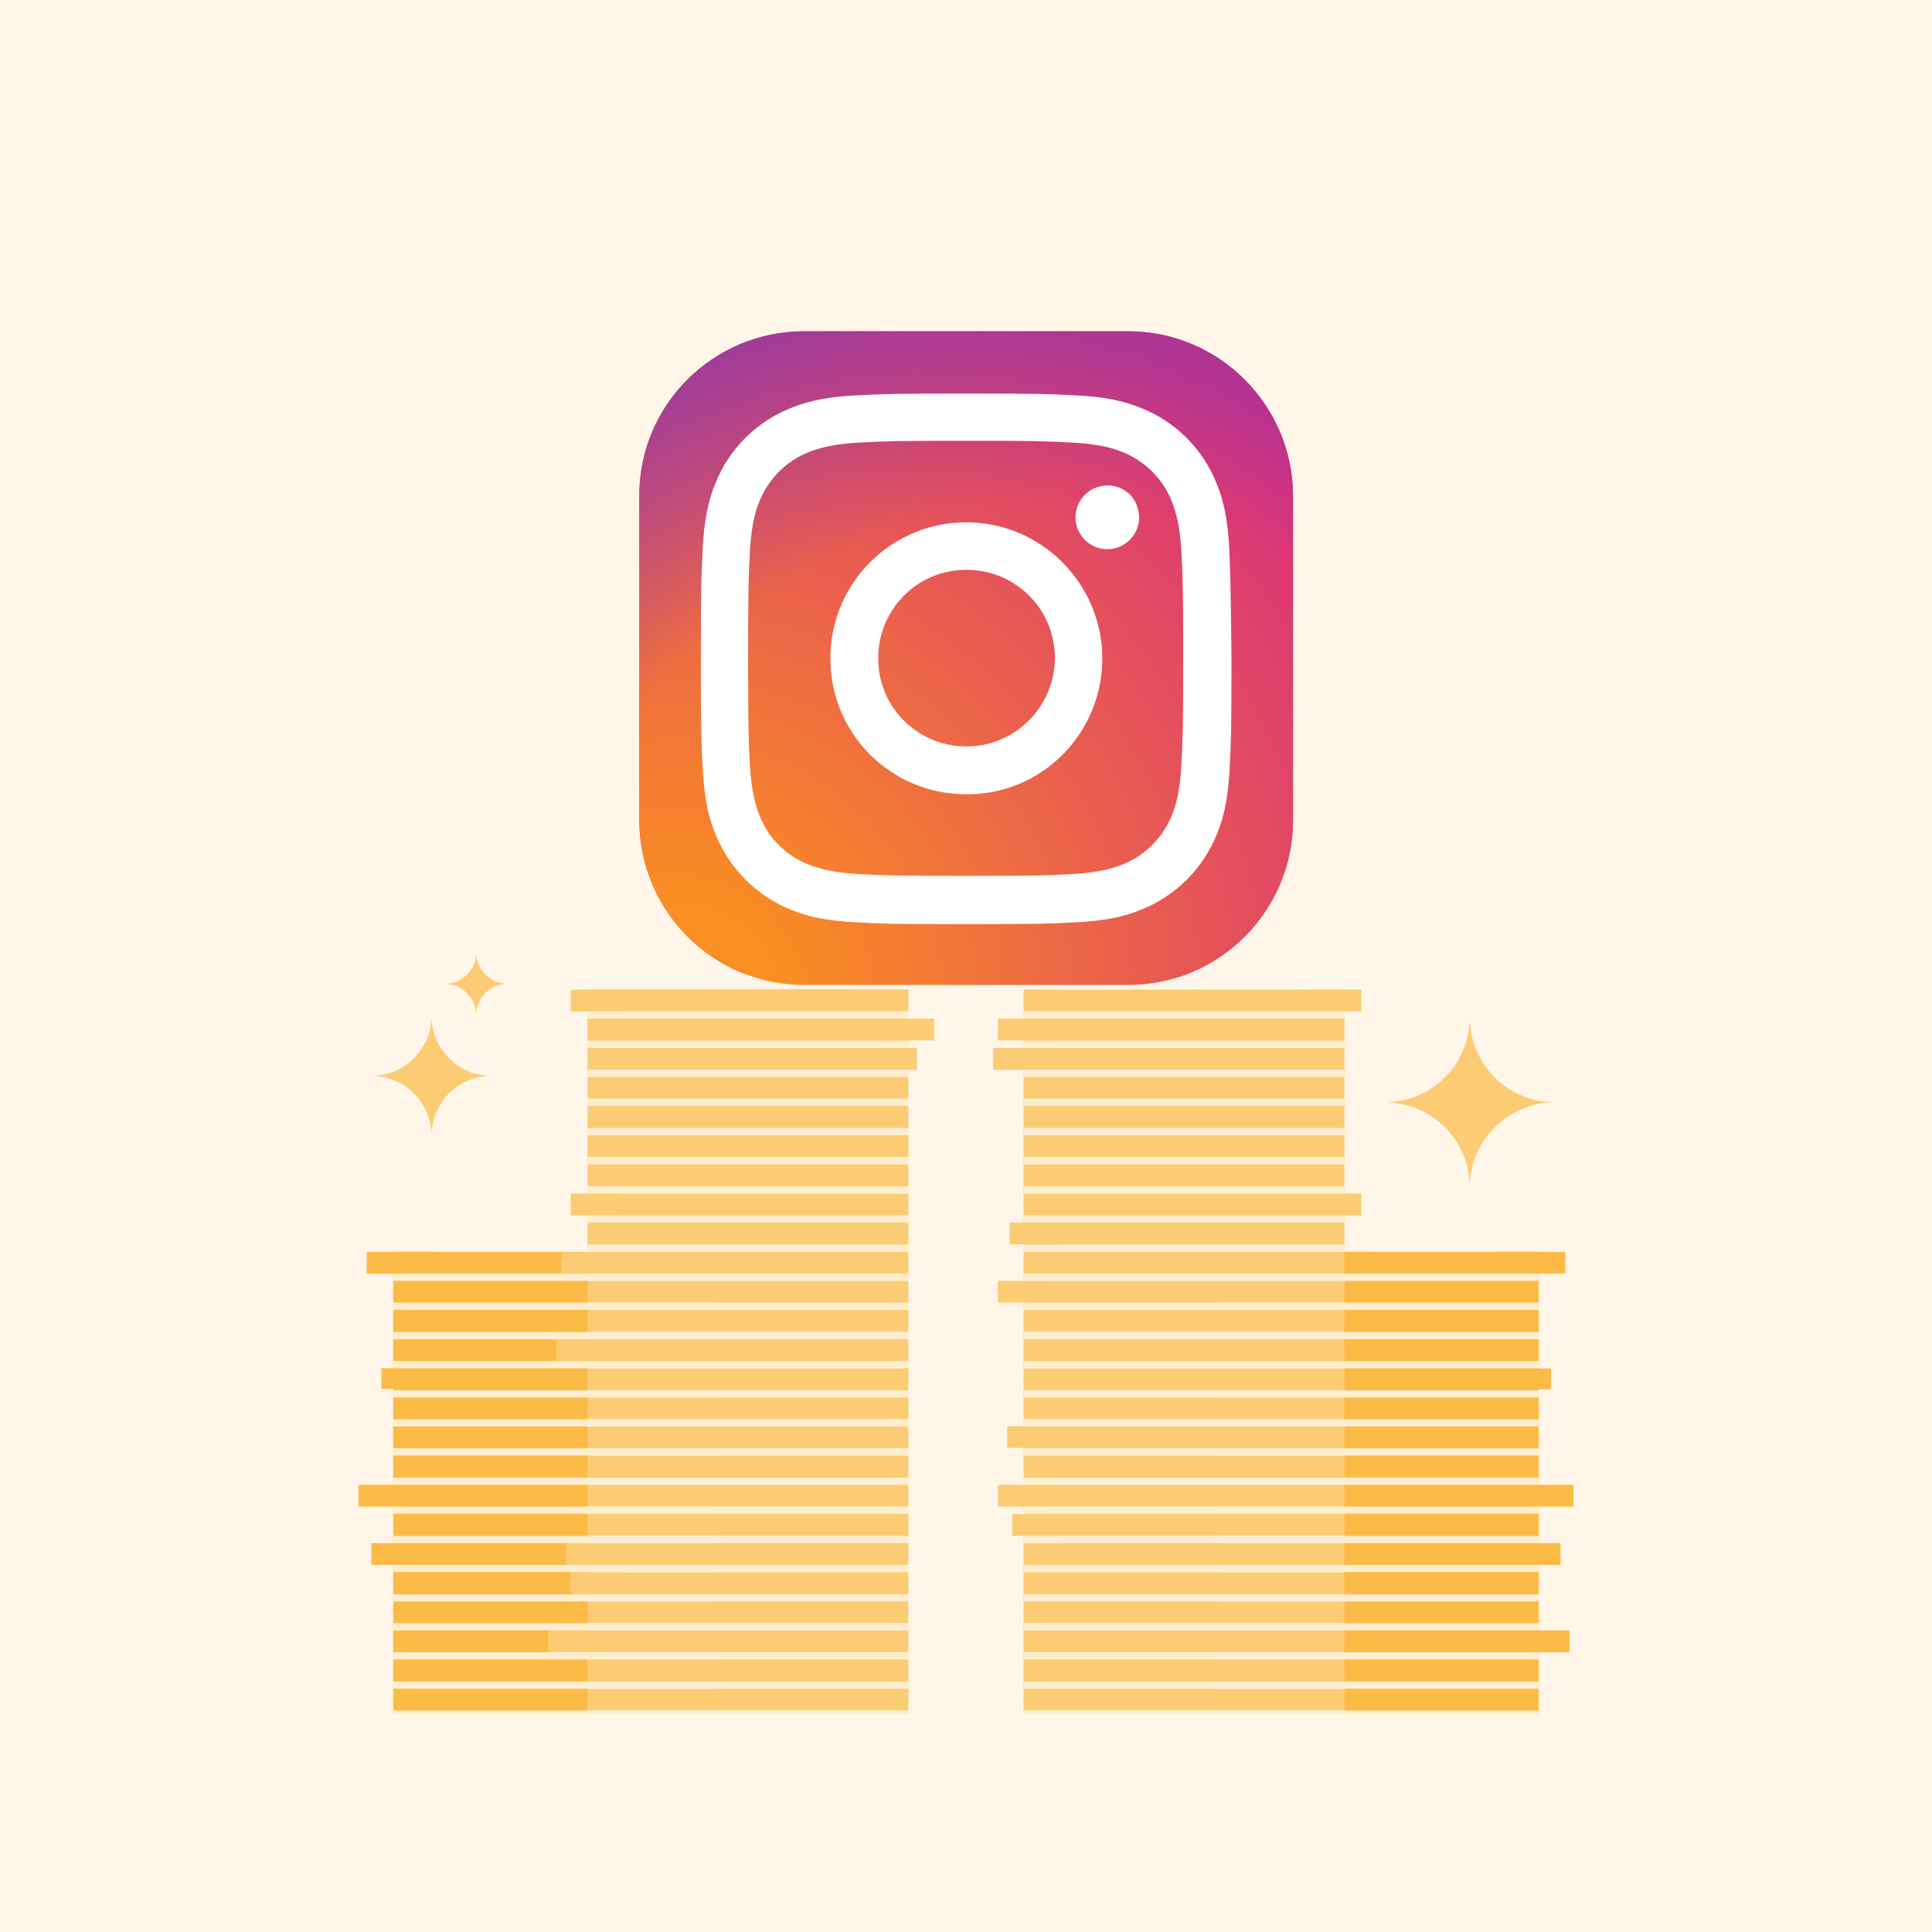 <?xml version="1.0" encoding="UTF-8"?> <!-- Generator: Adobe Illustrator 26.2.0, SVG Export Plug-In . SVG Version: 6.00 Build 0) --> <svg xmlns="http://www.w3.org/2000/svg" xmlns:xlink="http://www.w3.org/1999/xlink" version="1.1" id="Livello_1" x="0px" y="0px" viewBox="0 0 540 540" style="enable-background:new 0 0 540 540;" xml:space="preserve"> <style type="text/css"> .st0{fill:#FFF6E9;} .st1{fill:none;} .st2{clip-path:url(#SVGID_00000070836301538946121160000000858149603438330240_);} .st3{fill:url(#SVGID_00000036947851042296233300000014662486947332519843_);} .st4{fill:url(#SVGID_00000145044195379989959780000007612534036892643987_);} .st5{fill:url(#SVGID_00000165949203988370392640000014977673612264908967_);} .st6{fill:url(#SVGID_00000008858107486376808000000013512431499850115970_);} .st7{fill:url(#SVGID_00000025439266360561718280000001585651257141087633_);} .st8{fill:#FFFFFF;} .st9{fill:#FCCC75;} .st10{fill:#FCBB47;} .st11{fill:#D5E1EB;} .st12{fill:#FEEED1;} .st13{fill:#43597A;} </style> <rect x="-4.8" y="-5.5" class="st0" width="551.4" height="551.4"></rect> <rect x="-6.3" y="-6.7" class="st1" width="553.3" height="552.7"></rect> <g id="Layer_2"> <g id="Illos_00000041259547453008345020000003148121221197747624_"> <g> <g> <g> <g> <g> <g> <defs> <path id="SVGID_1_" d="M224.8,92.6h90.5c25.5,0,46.1,20.7,46.1,46.1v90.5c0,25.5-20.7,46.1-46.1,46.1h-90.5 c-25.5,0-46.1-20.7-46.1-46.1v-90.5C178.6,113.2,199.3,92.6,224.8,92.6z"></path> </defs> <clipPath id="SVGID_00000149382784828659190030000014610634807160408454_"> <use xlink:href="#SVGID_1_" style="overflow:visible;"></use> </clipPath> <g style="clip-path:url(#SVGID_00000149382784828659190030000014610634807160408454_);"> <g> <radialGradient id="SVGID_00000143577020625342722350000017155697230237395604_" cx="1159.876" cy="-1284.949" r="199.47" gradientTransform="matrix(0.5 0 0 -0.5 -334.74 -498.52)" gradientUnits="userSpaceOnUse"> <stop offset="9.000000e-02" style="stop-color:#FA8F21"></stop> <stop offset="0.78" style="stop-color:#D82D7E"></stop> </radialGradient> <path style="fill:url(#SVGID_00000143577020625342722350000017155697230237395604_);" d="M232.9,182.2 c0-20.9,17-37.8,37.8-37.8c20.9,0,37.8,17,37.8,37.8s-17,37.8-37.8,37.8l0,0C249.9,220,232.9,203.1,232.9,182.2 L232.9,182.2"></path> <radialGradient id="SVGID_00000096052728338114046680000006104726425572543932_" cx="427.873" cy="-397.678" r="307.274" gradientTransform="matrix(1 0 0 -1 0 -456)" gradientUnits="userSpaceOnUse"> <stop offset="9.000000e-02" style="stop-color:#FA8F21"></stop> <stop offset="0.78" style="stop-color:#D82D7E"></stop> </radialGradient> <path style="fill:url(#SVGID_00000096052728338114046680000006104726425572543932_);" d="M212.6,182.2 c0,32.2,26.1,58.3,58.3,58.3s58.3-26.1,58.3-58.3s-26.1-58.3-58.3-58.3S212.6,150,212.6,182.2L212.6,182.2"></path> <radialGradient id="SVGID_00000033361698944292030750000012250861468035590051_" cx="376.317" cy="-326.803" r="490.578" gradientTransform="matrix(1 0 0 -1 0 -456)" gradientUnits="userSpaceOnUse"> <stop offset="9.000000e-02" style="stop-color:#FA8F21"></stop> <stop offset="0.78" style="stop-color:#D82D7E"></stop> </radialGradient> <path style="fill:url(#SVGID_00000033361698944292030750000012250861468035590051_);" d="M224.9,274.7 c-11.1-0.6-17.1-2.4-21-3.9c-9.8-3.8-17.7-11.6-21.6-21.6c-1.5-4-3.4-10-3.9-21c-0.6-12-0.6-15.6-0.6-45.9 s0.1-34,0.6-45.9c0.6-11.1,2.4-17.1,3.9-21c3.8-9.8,11.6-17.7,21.6-21.6c4-1.5,10-3.4,21-3.9c12-0.6,15.6-0.6,45.9-0.6 s34,0.1,45.9,0.6c11.1,0.5,17.1,2.4,21,3.9c9.8,3.8,17.7,11.6,21.6,21.5c1.5,4,3.4,10,3.9,21c0.6,12,0.6,15.6,0.6,45.9 s-0.1,34-0.6,45.9c-0.5,11.1-2.4,17.1-3.9,21c-3.8,9.8-11.6,17.7-21.6,21.6c-4,1.5-10,3.4-21,3.9 c-12,0.6-15.6,0.6-45.9,0.6S236.9,275.1,224.9,274.7"></path> <radialGradient id="SVGID_00000049223681552443318330000000672946828961886341_" cx="1047.685" cy="-2373.95" r="598.396" gradientTransform="matrix(0.5 0 0 0.5 -334.74 1468.44)" gradientUnits="userSpaceOnUse"> <stop offset="9.000000e-02" style="stop-color:#FA8F21"></stop> <stop offset="0.78" style="stop-color:#D82D7E"></stop> </radialGradient> <path style="fill:url(#SVGID_00000049223681552443318330000000672946828961886341_);" d="M224,69.4 c-12.1,0.6-20.3,2.5-27.6,5.3c-15.3,5.9-27.3,18-33.1,33.2c-2.8,7.2-4.7,15.5-5.3,27.6c-0.6,12.1-0.6,16-0.6,46.8 s0.1,34.7,0.6,46.8c0.6,12.1,2.5,20.3,5.3,27.6c5.9,15.3,18,27.3,33.2,33.2c7.3,2.8,15.5,4.7,27.6,5.3 c12.1,0.6,16,0.6,46.8,0.6s34.7-0.1,46.8-0.6s20.3-2.5,27.6-5.3c15.3-5.9,27.3-18,33.2-33.2c2.8-7.2,4.7-15.5,5.3-27.6 c0.6-12.1,0.6-16,0.6-46.8s-0.1-34.7-0.6-46.8s-2.5-20.3-5.3-27.6c-5.9-15.3-18-27.3-33.2-33.2 c-7.3-2.8-15.5-4.7-27.6-5.3c-12.1-0.6-16-0.6-46.8-0.6S236.2,68.8,224,69.4"></path> <radialGradient id="SVGID_00000068678245114849780800000004501757544548147898_" cx="1264.774" cy="-2353.411" r="471.616" gradientTransform="matrix(0.5 0 0 0.5 -334.74 1468.44)" gradientUnits="userSpaceOnUse"> <stop offset="0.64" style="stop-color:#8C3AAA;stop-opacity:0"></stop> <stop offset="1" style="stop-color:#8C3AAA"></stop> </radialGradient> <path style="fill:url(#SVGID_00000068678245114849780800000004501757544548147898_);" d="M224,69.4 c-12.1,0.6-20.3,2.5-27.6,5.3c-15.3,5.9-27.3,18-33.1,33.2c-2.8,7.2-4.7,15.5-5.3,27.6c-0.6,12.1-0.6,16-0.6,46.8 s0.1,34.7,0.6,46.8c0.6,12.1,2.5,20.3,5.3,27.6c5.9,15.3,18,27.3,33.2,33.2c7.3,2.8,15.5,4.7,27.6,5.3 c12.1,0.6,16,0.6,46.8,0.6s34.7-0.1,46.8-0.6s20.3-2.5,27.6-5.3c15.3-5.9,27.3-18,33.2-33.2c2.8-7.2,4.7-15.5,5.3-27.6 c0.6-12.1,0.6-16,0.6-46.8s-0.1-34.7-0.6-46.8s-2.5-20.3-5.3-27.6c-5.9-15.3-18-27.3-33.2-33.2 c-7.3-2.8-15.5-4.7-27.6-5.3c-12.1-0.6-16-0.6-46.8-0.6S236.2,68.8,224,69.4"></path> </g> </g> </g> </g> </g> <g> <path class="st8" d="M343.6,153.5c-0.4-7.9-1.5-13.3-3.4-18c-3.9-10-11.7-17.8-21.6-21.6c-4.7-1.9-10-3-18-3.4 c-7.9-0.4-10.4-0.5-30.6-0.5s-22.6,0.1-30.6,0.5c-7.9,0.4-13.3,1.5-18,3.4c-10,3.9-17.8,11.7-21.6,21.6c-1.9,4.7-3,10-3.4,18 c-0.4,7.9-0.5,10.4-0.5,30.6s0.1,22.6,0.5,30.6c0.4,8,1.5,13.3,3.4,18c3.9,10,11.7,17.8,21.6,21.7c4.7,1.9,10,3,18,3.4 c7.9,0.4,10.4,0.5,30.6,0.5c20.1,0,22.6-0.1,30.6-0.5c7.9-0.4,13.3-1.5,18-3.4c10-3.9,17.8-11.7,21.7-21.7 c1.9-4.7,3-10,3.4-18c0.4-7.9,0.5-10.4,0.5-30.6C344,163.9,343.9,161.4,343.6,153.5z M330.2,213.9c-0.4,7.2-1.5,11.1-2.6,13.8 c-2.5,6.4-7.6,11.5-14,14c-2.6,1-6.6,2.2-13.8,2.6c-7.9,0.4-10.2,0.5-29.9,0.5c-19.8,0-22.1-0.1-29.9-0.5 c-7.2-0.4-11.1-1.5-13.8-2.6c-3.2-1.2-6.1-3-8.5-5.5c-2.5-2.4-4.3-5.3-5.5-8.5c-1-2.6-2.2-6.6-2.6-13.8 c-0.4-7.9-0.5-10.2-0.5-29.9s0.1-22.1,0.5-29.9c0.4-7.2,1.5-11.1,2.6-13.8c2.5-6.4,7.6-11.5,14-14c2.6-1,6.6-2.2,13.8-2.6 c7.9-0.4,10.2-0.5,29.9-0.5c19.8,0,22.1,0.1,29.9,0.5c7.2,0.4,11.1,1.5,13.8,2.6c6.4,2.5,11.5,7.6,14,14 c1,2.6,2.2,6.6,2.6,13.8c0.4,7.9,0.5,10.2,0.5,29.9S330.6,206.1,330.2,213.9L330.2,213.9z"></path> <path class="st8" d="M309.5,135.7L309.5,135.7c-4.9,0-8.9,4-8.9,8.9c0,4.9,4,8.9,8.9,8.9c4.9,0,8.9-4,8.9-8.9 c0-0.9-0.2-1.9-0.5-2.8C316.9,138.1,313.3,135.6,309.5,135.7z"></path> <path class="st8" d="M270.8,146c-20.9-0.4-38.3,16.2-38.7,37.3s16.2,38.3,37.3,38.7c21,0.5,38.3-16.2,38.7-37.3 c0-0.5,0-0.9,0-1.5C307.6,162.9,291.2,146.4,270.8,146z M271.4,208.6c-13.6,0.7-25.3-9.7-25.9-23.4 c-0.7-13.6,9.7-25.3,23.4-25.9c13.6-0.7,25.3,9.7,25.9,23.4c0.1,0.9,0.1,1.7,0,2.7C294,197.9,283.9,208,271.4,208.6 L271.4,208.6z"></path> </g> </g> </g> </g> </g> </g> <g id="Layer_3"> <g> <path class="st9" d="M410.8,331.9c0-13.1-10.6-23.8-23.8-23.8c13.1,0,23.8-10.6,23.8-23.8c0,13.1,10.6,23.8,23.8,23.8 C421.4,308.2,410.8,318.8,410.8,331.9z"></path> <rect x="418.1" y="349.9" class="st10" width="19.4" height="6.1"></rect> <rect x="420.4" y="415" class="st10" width="19.4" height="6.1"></rect> <rect x="414.1" y="382.5" class="st10" width="19.4" height="5.8"></rect> <rect x="419.3" y="480.2" class="st10" width="19.4" height="6.1"></rect> <rect x="416.8" y="488.3" class="st10" width="19.4" height="6.1"></rect> <rect x="418.1" y="504.6" class="st10" width="19.4" height="6.1"></rect> <rect x="414.9" y="529" class="st10" width="19.4" height="6.1"></rect> <rect x="416.8" y="431.3" class="st10" width="19.4" height="6.1"></rect> <rect x="419.3" y="455.7" class="st10" width="19.4" height="6.1"></rect> <rect x="370" y="374.3" class="st9" width="14.4" height="6.1"></rect> <rect x="367.4" y="431.3" class="st9" width="14.4" height="6.1"></rect> <rect x="366.1" y="439.4" class="st9" width="14.4" height="6.1"></rect> <rect x="372.3" y="455.7" class="st9" width="14.4" height="6.1"></rect> <rect x="367.4" y="488.3" class="st9" width="14.4" height="6.1"></rect> <rect x="368.6" y="349.9" class="st9" width="14.4" height="6.1"></rect> <rect x="366.1" y="333.6" class="st9" width="14.4" height="6.1"></rect> <rect x="366.1" y="276.6" class="st9" width="14.4" height="6.1"></rect> <path class="st11" d="M374.5,386.4c0-10.3-8.4-18.7-18.7-18.7c10.3,0,18.7-8.4,18.7-18.7c0,10.3,8.4,18.7,18.7,18.7 C382.8,367.7,374.5,376.1,374.5,386.4z"></path> <path class="st9" d="M133.1,283.8c0-4.8-3.9-8.8-8.8-8.8c4.8,0,8.8-3.9,8.8-8.8c0,4.8,3.9,8.8,8.8,8.8 C137,275,133.1,278.9,133.1,283.8z"></path> <path class="st9" d="M120.6,317.5c0-9.3-7.5-16.8-16.8-16.8c9.3,0,16.8-7.5,16.8-16.8c0,9.3,7.5,16.8,16.8,16.8 C128.2,300.6,120.6,308.2,120.6,317.5z"></path> <rect x="102.5" y="349.9" class="st10" width="19.4" height="6.1"></rect> <rect x="100.2" y="415" class="st10" width="19.4" height="6.1"></rect> <rect x="106.6" y="382.4" class="st10" width="19.4" height="5.8"></rect> <rect x="101.3" y="480.2" class="st10" width="19.4" height="6.1"></rect> <rect x="103.8" y="488.3" class="st10" width="19.4" height="6.1"></rect> <rect x="102.5" y="504.6" class="st10" width="19.4" height="6.1"></rect> <rect x="105.7" y="529" class="st10" width="19.4" height="6.1"></rect> <rect x="103.8" y="431.3" class="st10" width="19.4" height="6.1"></rect> <rect x="109.9" y="349.9" class="st10" width="89.7" height="194.4"></rect> <rect x="164.2" y="276.5" class="st9" width="89.7" height="267.8"></rect> <g> <g> <g> <rect x="164.2" y="282.7" class="st12" width="89.7" height="2"></rect> </g> </g> <g> <g> <rect x="164.2" y="290.9" class="st12" width="89.7" height="2"></rect> </g> </g> <g> <g> <rect x="164.2" y="299" class="st12" width="89.7" height="2"></rect> </g> </g> <g> <g> <rect x="164.2" y="307.1" class="st12" width="89.7" height="2"></rect> </g> </g> <g> <g> <rect x="164.2" y="315.3" class="st12" width="89.7" height="2"></rect> </g> </g> <g> <g> <rect x="164.2" y="323.4" class="st12" width="89.7" height="2"></rect> </g> </g> <g> <g> <rect x="164.2" y="331.6" class="st12" width="89.7" height="2"></rect> </g> </g> <g> <g> <rect x="164.2" y="339.7" class="st12" width="89.7" height="2"></rect> </g> </g> <g> <g> <rect x="164.2" y="347.9" class="st12" width="89.7" height="2"></rect> </g> </g> <g> <g> <rect x="164.2" y="356" class="st12" width="89.7" height="2"></rect> </g> </g> <g> <g> <rect x="164.2" y="364.1" class="st12" width="89.7" height="2"></rect> </g> </g> <g> <g> <rect x="164.2" y="372.3" class="st12" width="89.7" height="2"></rect> </g> </g> <g> <g> <rect x="164.2" y="380.4" class="st12" width="89.7" height="2"></rect> </g> </g> <g> <g> <rect x="164.2" y="388.6" class="st12" width="89.7" height="2"></rect> </g> </g> <g> <g> <rect x="164.2" y="396.7" class="st12" width="89.7" height="2"></rect> </g> </g> <g> <g> <rect x="164.2" y="404.8" class="st12" width="89.7" height="2"></rect> </g> </g> <g> <g> <rect x="164.2" y="413" class="st12" width="89.7" height="2"></rect> </g> </g> <g> <g> <rect x="164.2" y="421.1" class="st12" width="89.7" height="2"></rect> </g> </g> <g> <g> <rect x="164.2" y="429.3" class="st12" width="89.7" height="2"></rect> </g> </g> <g> <g> <rect x="164.2" y="437.4" class="st12" width="89.7" height="2"></rect> </g> </g> <g> <g> <rect x="164.2" y="445.6" class="st12" width="89.7" height="2"></rect> </g> </g> <g> <g> <rect x="164.2" y="453.7" class="st12" width="89.7" height="2"></rect> </g> </g> <g> <g> <rect x="164.2" y="461.8" class="st12" width="89.7" height="2"></rect> </g> </g> <g> <g> <rect x="164.2" y="470" class="st12" width="89.7" height="2"></rect> </g> </g> <g> <g> <rect x="164.2" y="478.1" class="st12" width="89.7" height="2"></rect> </g> </g> <g> <g> <rect x="164.2" y="486.3" class="st12" width="89.7" height="2"></rect> </g> </g> <g> <g> <rect x="164.2" y="494.4" class="st12" width="89.7" height="2"></rect> </g> </g> <g> <g> <rect x="164.2" y="502.6" class="st12" width="89.7" height="2"></rect> </g> </g> <g> <g> <rect x="164.2" y="510.7" class="st12" width="89.7" height="2"></rect> </g> </g> <g> <g> <rect x="164.2" y="518.8" class="st12" width="89.7" height="2"></rect> </g> </g> <g> <g> <rect x="164.2" y="527" class="st12" width="89.7" height="2"></rect> </g> </g> <g> <g> <rect x="164.2" y="535.1" class="st12" width="89.7" height="2"></rect> </g> </g> </g> <rect x="155.6" y="374.3" class="st9" width="14.4" height="6.1"></rect> <rect x="158.2" y="431.3" class="st9" width="14.4" height="6.1"></rect> <rect x="248" y="520.9" class="st9" width="14.4" height="6.1"></rect> <rect x="244.9" y="529" class="st9" width="14.4" height="6.1"></rect> <rect x="243.4" y="496.4" class="st9" width="14.4" height="6.1"></rect> <rect x="159.5" y="439.4" class="st9" width="14.4" height="6.1"></rect> <rect x="153.3" y="455.7" class="st9" width="14.4" height="6.1"></rect> <rect x="158.2" y="488.3" class="st9" width="14.4" height="6.1"></rect> <rect x="157" y="349.9" class="st9" width="14.4" height="6.1"></rect> <rect x="159.5" y="333.6" class="st9" width="14.4" height="6.1"></rect> <rect x="241.9" y="292.9" class="st9" width="14.4" height="6.1"></rect> <rect x="246.7" y="284.7" class="st9" width="14.4" height="6.1"></rect> <rect x="159.5" y="276.6" class="st9" width="14.4" height="6.1"></rect> <g> <g> <rect x="109.9" y="356" class="st12" width="89.7" height="2"></rect> </g> <g> <rect x="109.9" y="364.1" class="st12" width="89.7" height="2"></rect> </g> <g> <rect x="109.9" y="372.3" class="st12" width="89.7" height="2"></rect> </g> <g> <rect x="109.9" y="380.4" class="st12" width="89.7" height="2"></rect> </g> <g> <rect x="109.9" y="388.6" class="st12" width="89.7" height="2"></rect> </g> <g> <rect x="109.9" y="396.7" class="st12" width="89.7" height="2"></rect> </g> <g> <rect x="109.9" y="404.8" class="st12" width="89.7" height="2"></rect> </g> <g> <rect x="109.9" y="413" class="st12" width="89.7" height="2"></rect> </g> <g> <rect x="109.9" y="421.1" class="st12" width="89.7" height="2"></rect> </g> <g> <rect x="109.9" y="429.3" class="st12" width="89.7" height="2"></rect> </g> <g> <rect x="109.9" y="437.4" class="st12" width="89.7" height="2"></rect> </g> <g> <rect x="109.9" y="445.6" class="st12" width="89.7" height="2"></rect> </g> <g> <rect x="109.9" y="453.7" class="st12" width="89.7" height="2"></rect> </g> <g> <rect x="109.9" y="461.8" class="st12" width="89.7" height="2"></rect> </g> <g> <rect x="109.9" y="470" class="st12" width="89.7" height="2"></rect> </g> <g> <rect x="109.9" y="478.1" class="st12" width="89.7" height="2"></rect> </g> <g> <rect x="109.9" y="486.3" class="st12" width="89.7" height="2"></rect> </g> <g> <rect x="109.9" y="494.4" class="st12" width="89.7" height="2"></rect> </g> <g> <rect x="109.9" y="502.6" class="st12" width="89.7" height="2"></rect> </g> <g> <rect x="109.9" y="510.7" class="st12" width="89.7" height="2"></rect> </g> <g> <rect x="109.9" y="518.8" class="st12" width="89.7" height="2"></rect> </g> <g> <rect x="109.9" y="527" class="st12" width="89.7" height="2"></rect> </g> <g> <rect x="109.9" y="535.1" class="st12" width="89.7" height="2"></rect> </g> </g> <g> <g> <g> <rect x="164.2" y="282.7" class="st12" width="89.7" height="2"></rect> </g> </g> <g> <g> <rect x="164.2" y="290.9" class="st12" width="89.7" height="2"></rect> </g> </g> <g> <g> <rect x="164.2" y="299" class="st12" width="89.7" height="2"></rect> </g> </g> <g> <g> <rect x="164.2" y="307.1" class="st12" width="89.7" height="2"></rect> </g> </g> <g> <g> <rect x="164.2" y="315.3" class="st12" width="89.7" height="2"></rect> </g> </g> <g> <g> <rect x="164.2" y="323.4" class="st12" width="89.7" height="2"></rect> </g> </g> <g> <g> <rect x="164.2" y="331.6" class="st12" width="89.7" height="2"></rect> </g> </g> <g> <g> <rect x="164.2" y="339.7" class="st12" width="89.7" height="2"></rect> </g> </g> <g> <g> <rect x="164.2" y="347.9" class="st12" width="89.7" height="2"></rect> </g> </g> <g> <g> <rect x="164.2" y="356" class="st12" width="89.7" height="2"></rect> </g> </g> <g> <g> <rect x="164.2" y="364.1" class="st12" width="89.7" height="2"></rect> </g> </g> <g> <g> <rect x="164.2" y="372.3" class="st12" width="89.7" height="2"></rect> </g> </g> <g> <g> <rect x="164.2" y="380.4" class="st12" width="89.7" height="2"></rect> </g> </g> <g> <g> <rect x="164.2" y="388.6" class="st12" width="89.7" height="2"></rect> </g> </g> <g> <g> <rect x="164.2" y="396.7" class="st12" width="89.7" height="2"></rect> </g> </g> <g> <g> <rect x="164.2" y="404.8" class="st12" width="89.7" height="2"></rect> </g> </g> <g> <g> <rect x="164.2" y="413" class="st12" width="89.7" height="2"></rect> </g> </g> <g> <g> <rect x="164.2" y="421.1" class="st12" width="89.7" height="2"></rect> </g> </g> <g> <g> <rect x="164.2" y="429.3" class="st12" width="89.7" height="2"></rect> </g> </g> <g> <g> <rect x="164.2" y="437.4" class="st12" width="89.7" height="2"></rect> </g> </g> <g> <g> <rect x="164.2" y="445.6" class="st12" width="89.7" height="2"></rect> </g> </g> <g> <g> <rect x="164.2" y="453.7" class="st12" width="89.7" height="2"></rect> </g> </g> <g> <g> <rect x="164.2" y="461.8" class="st12" width="89.7" height="2"></rect> </g> </g> <g> <g> <rect x="164.2" y="470" class="st12" width="89.7" height="2"></rect> </g> </g> <g> <g> <rect x="164.2" y="478.1" class="st12" width="89.7" height="2"></rect> </g> </g> <g> <g> <rect x="164.2" y="486.3" class="st12" width="89.7" height="2"></rect> </g> </g> <g> <g> <rect x="164.2" y="494.4" class="st12" width="89.7" height="2"></rect> </g> </g> <g> <g> <rect x="164.2" y="502.6" class="st12" width="89.7" height="2"></rect> </g> </g> <g> <g> <rect x="164.2" y="510.7" class="st12" width="89.7" height="2"></rect> </g> </g> <g> <g> <rect x="164.2" y="518.8" class="st12" width="89.7" height="2"></rect> </g> </g> <g> <g> <rect x="164.2" y="527" class="st12" width="89.7" height="2"></rect> </g> </g> <g> <g> <rect x="164.2" y="535.1" class="st12" width="89.7" height="2"></rect> </g> </g> </g> <rect x="340.4" y="349.9" class="st10" width="89.7" height="194.4"></rect> <rect x="286.1" y="276.6" class="st9" width="89.7" height="267.7"></rect> <g> <g> <g> <rect x="286.1" y="282.7" class="st12" width="89.7" height="2"></rect> </g> </g> <g> <g> <rect x="286.1" y="290.9" class="st12" width="89.7" height="2"></rect> </g> </g> <g> <g> <rect x="286.1" y="299" class="st12" width="89.7" height="2"></rect> </g> </g> <g> <g> <rect x="286.1" y="307.1" class="st12" width="89.7" height="2"></rect> </g> </g> <g> <g> <rect x="286.1" y="315.3" class="st12" width="89.7" height="2"></rect> </g> </g> <g> <g> <rect x="286.1" y="323.4" class="st12" width="89.7" height="2"></rect> </g> </g> <g> <g> <rect x="286.1" y="331.6" class="st12" width="89.7" height="2"></rect> </g> </g> <g> <g> <rect x="286.1" y="339.7" class="st12" width="89.7" height="2"></rect> </g> </g> <g> <g> <rect x="286.1" y="347.9" class="st12" width="89.7" height="2"></rect> </g> </g> <g> <g> <rect x="286.1" y="356" class="st12" width="89.7" height="2"></rect> </g> </g> <g> <g> <rect x="286.1" y="364.1" class="st12" width="89.7" height="2"></rect> </g> </g> <g> <g> <rect x="286.1" y="372.3" class="st12" width="89.7" height="2"></rect> </g> </g> <g> <g> <rect x="286.1" y="380.4" class="st12" width="89.7" height="2"></rect> </g> </g> <g> <g> <rect x="286.1" y="388.6" class="st12" width="89.7" height="2"></rect> </g> </g> <g> <g> <rect x="286.1" y="396.7" class="st12" width="89.7" height="2"></rect> </g> </g> <g> <g> <rect x="286.1" y="404.8" class="st12" width="89.7" height="2"></rect> </g> </g> <g> <g> <rect x="286.1" y="413" class="st12" width="89.7" height="2"></rect> </g> </g> <g> <g> <rect x="286.1" y="421.1" class="st12" width="89.7" height="2"></rect> </g> </g> <g> <g> <rect x="286.1" y="429.3" class="st12" width="89.7" height="2"></rect> </g> </g> <g> <g> <rect x="286.1" y="437.4" class="st12" width="89.7" height="2"></rect> </g> </g> <g> <g> <rect x="286.1" y="445.6" class="st12" width="89.7" height="2"></rect> </g> </g> <g> <g> <rect x="286.1" y="453.7" class="st12" width="89.7" height="2"></rect> </g> </g> <g> <g> <rect x="286.1" y="461.8" class="st12" width="89.7" height="2"></rect> </g> </g> <g> <g> <rect x="286.1" y="470" class="st12" width="89.7" height="2"></rect> </g> </g> <g> <g> <rect x="286.1" y="478.1" class="st12" width="89.7" height="2"></rect> </g> </g> <g> <g> <rect x="286.1" y="486.3" class="st12" width="89.7" height="2"></rect> </g> </g> <g> <g> <rect x="286.1" y="494.4" class="st12" width="89.7" height="2"></rect> </g> </g> <g> <g> <rect x="286.1" y="502.6" class="st12" width="89.7" height="2"></rect> </g> </g> <g> <g> <rect x="286.1" y="510.7" class="st12" width="89.7" height="2"></rect> </g> </g> <g> <g> <rect x="286.1" y="518.8" class="st12" width="89.7" height="2"></rect> </g> </g> <g> <g> <rect x="286.1" y="527" class="st12" width="89.7" height="2"></rect> </g> </g> <g> <g> <rect x="286.1" y="535.1" class="st12" width="89.7" height="2"></rect> </g> </g> </g> <rect x="277.6" y="520.9" class="st9" width="14.4" height="6.1"></rect> <rect x="280.7" y="529" class="st9" width="14.4" height="6.1"></rect> <rect x="282.2" y="496.4" class="st9" width="14.4" height="6.1"></rect> <rect x="277.6" y="292.9" class="st9" width="14.4" height="6.1"></rect> <rect x="282.2" y="341.7" class="st9" width="14.4" height="6.1"></rect> <rect x="278.9" y="358" class="st9" width="14.4" height="6.1"></rect> <rect x="281.5" y="398.6" class="st9" width="14.4" height="6.1"></rect> <rect x="278.9" y="415" class="st9" width="14.4" height="6.1"></rect> <rect x="282.9" y="423.2" class="st9" width="14.4" height="6.1"></rect> <rect x="278.9" y="284.7" class="st9" width="14.4" height="6.1"></rect> <g> <g> <rect x="340.4" y="356" class="st12" width="89.7" height="2"></rect> </g> <g> <rect x="340.4" y="364.1" class="st12" width="89.7" height="2"></rect> </g> <g> <rect x="340.4" y="372.3" class="st12" width="89.7" height="2"></rect> </g> <g> <rect x="340.4" y="380.4" class="st12" width="89.7" height="2"></rect> </g> <g> <rect x="340.4" y="388.6" class="st12" width="89.7" height="2"></rect> </g> <g> <rect x="340.4" y="396.7" class="st12" width="89.7" height="2"></rect> </g> <g> <rect x="340.4" y="404.8" class="st12" width="89.7" height="2"></rect> </g> <g> <rect x="340.4" y="413" class="st12" width="89.7" height="2"></rect> </g> <g> <rect x="340.4" y="421.1" class="st12" width="89.7" height="2"></rect> </g> <g> <rect x="340.4" y="429.3" class="st12" width="89.7" height="2"></rect> </g> <g> <rect x="340.4" y="437.4" class="st12" width="89.7" height="2"></rect> </g> <g> <rect x="340.4" y="445.6" class="st12" width="89.7" height="2"></rect> </g> <g> <rect x="340.4" y="453.7" class="st12" width="89.7" height="2"></rect> </g> <g> <rect x="340.4" y="461.8" class="st12" width="89.7" height="2"></rect> </g> <g> <rect x="340.4" y="470" class="st12" width="89.7" height="2"></rect> </g> <g> <rect x="340.4" y="478.1" class="st12" width="89.7" height="2"></rect> </g> <g> <rect x="340.4" y="486.3" class="st12" width="89.7" height="2"></rect> </g> <g> <rect x="340.4" y="494.4" class="st12" width="89.7" height="2"></rect> </g> <g> <rect x="340.4" y="502.6" class="st12" width="89.7" height="2"></rect> </g> <g> <rect x="340.4" y="510.7" class="st12" width="89.7" height="2"></rect> </g> <g> <rect x="340.4" y="518.8" class="st12" width="89.7" height="2"></rect> </g> <g> <rect x="340.4" y="527" class="st12" width="89.7" height="2"></rect> </g> <g> <rect x="340.4" y="535.1" class="st12" width="89.7" height="2"></rect> </g> </g> <g> <g> <g> <rect x="286.1" y="282.7" class="st12" width="89.7" height="2"></rect> </g> </g> <g> <g> <rect x="286.1" y="290.9" class="st12" width="89.7" height="2"></rect> </g> </g> <g> <g> <rect x="286.1" y="299" class="st12" width="89.7" height="2"></rect> </g> </g> <g> <g> <rect x="286.1" y="307.1" class="st12" width="89.7" height="2"></rect> </g> </g> <g> <g> <rect x="286.1" y="315.3" class="st12" width="89.7" height="2"></rect> </g> </g> <g> <g> <rect x="286.1" y="323.4" class="st12" width="89.7" height="2"></rect> </g> </g> <g> <g> <rect x="286.1" y="331.6" class="st12" width="89.7" height="2"></rect> </g> </g> <g> <g> <rect x="286.1" y="339.7" class="st12" width="89.7" height="2"></rect> </g> </g> <g> <g> <rect x="286.1" y="347.9" class="st12" width="89.7" height="2"></rect> </g> </g> <g> <g> <rect x="286.1" y="356" class="st12" width="89.7" height="2"></rect> </g> </g> <g> <g> <rect x="286.1" y="364.1" class="st12" width="89.7" height="2"></rect> </g> </g> <g> <g> <rect x="286.1" y="372.3" class="st12" width="89.7" height="2"></rect> </g> </g> <g> <g> <rect x="286.1" y="380.4" class="st12" width="89.7" height="2"></rect> </g> </g> <g> <g> <rect x="286.1" y="388.6" class="st12" width="89.7" height="2"></rect> </g> </g> <g> <g> <rect x="286.1" y="396.7" class="st12" width="89.7" height="2"></rect> </g> </g> <g> <g> <rect x="286.1" y="404.8" class="st12" width="89.7" height="2"></rect> </g> </g> <g> <g> <rect x="286.1" y="413" class="st12" width="89.7" height="2"></rect> </g> </g> <g> <g> <rect x="286.1" y="421.1" class="st12" width="89.7" height="2"></rect> </g> </g> <g> <g> <rect x="286.1" y="429.3" class="st12" width="89.7" height="2"></rect> </g> </g> <g> <g> <rect x="286.1" y="437.4" class="st12" width="89.7" height="2"></rect> </g> </g> <g> <g> <rect x="286.1" y="445.6" class="st12" width="89.7" height="2"></rect> </g> </g> <g> <g> <rect x="286.1" y="453.7" class="st12" width="89.7" height="2"></rect> </g> </g> <g> <g> <rect x="286.1" y="461.8" class="st12" width="89.7" height="2"></rect> </g> </g> <g> <g> <rect x="286.1" y="470" class="st12" width="89.7" height="2"></rect> </g> </g> <g> <g> <rect x="286.1" y="478.1" class="st12" width="89.7" height="2"></rect> </g> </g> <g> <g> <rect x="286.1" y="486.3" class="st12" width="89.7" height="2"></rect> </g> </g> <g> <g> <rect x="286.1" y="494.4" class="st12" width="89.7" height="2"></rect> </g> </g> <g> <g> <rect x="286.1" y="502.6" class="st12" width="89.7" height="2"></rect> </g> </g> <g> <g> <rect x="286.1" y="510.7" class="st12" width="89.7" height="2"></rect> </g> </g> <g> <g> <rect x="286.1" y="518.8" class="st12" width="89.7" height="2"></rect> </g> </g> <g> <g> <rect x="286.1" y="527" class="st12" width="89.7" height="2"></rect> </g> </g> <g> <g> <rect x="286.1" y="535.1" class="st12" width="89.7" height="2"></rect> </g> </g> </g> </g> </g> <rect x="67.9" y="479.1" class="st0" width="404.3" height="66.8"></rect> </svg> 